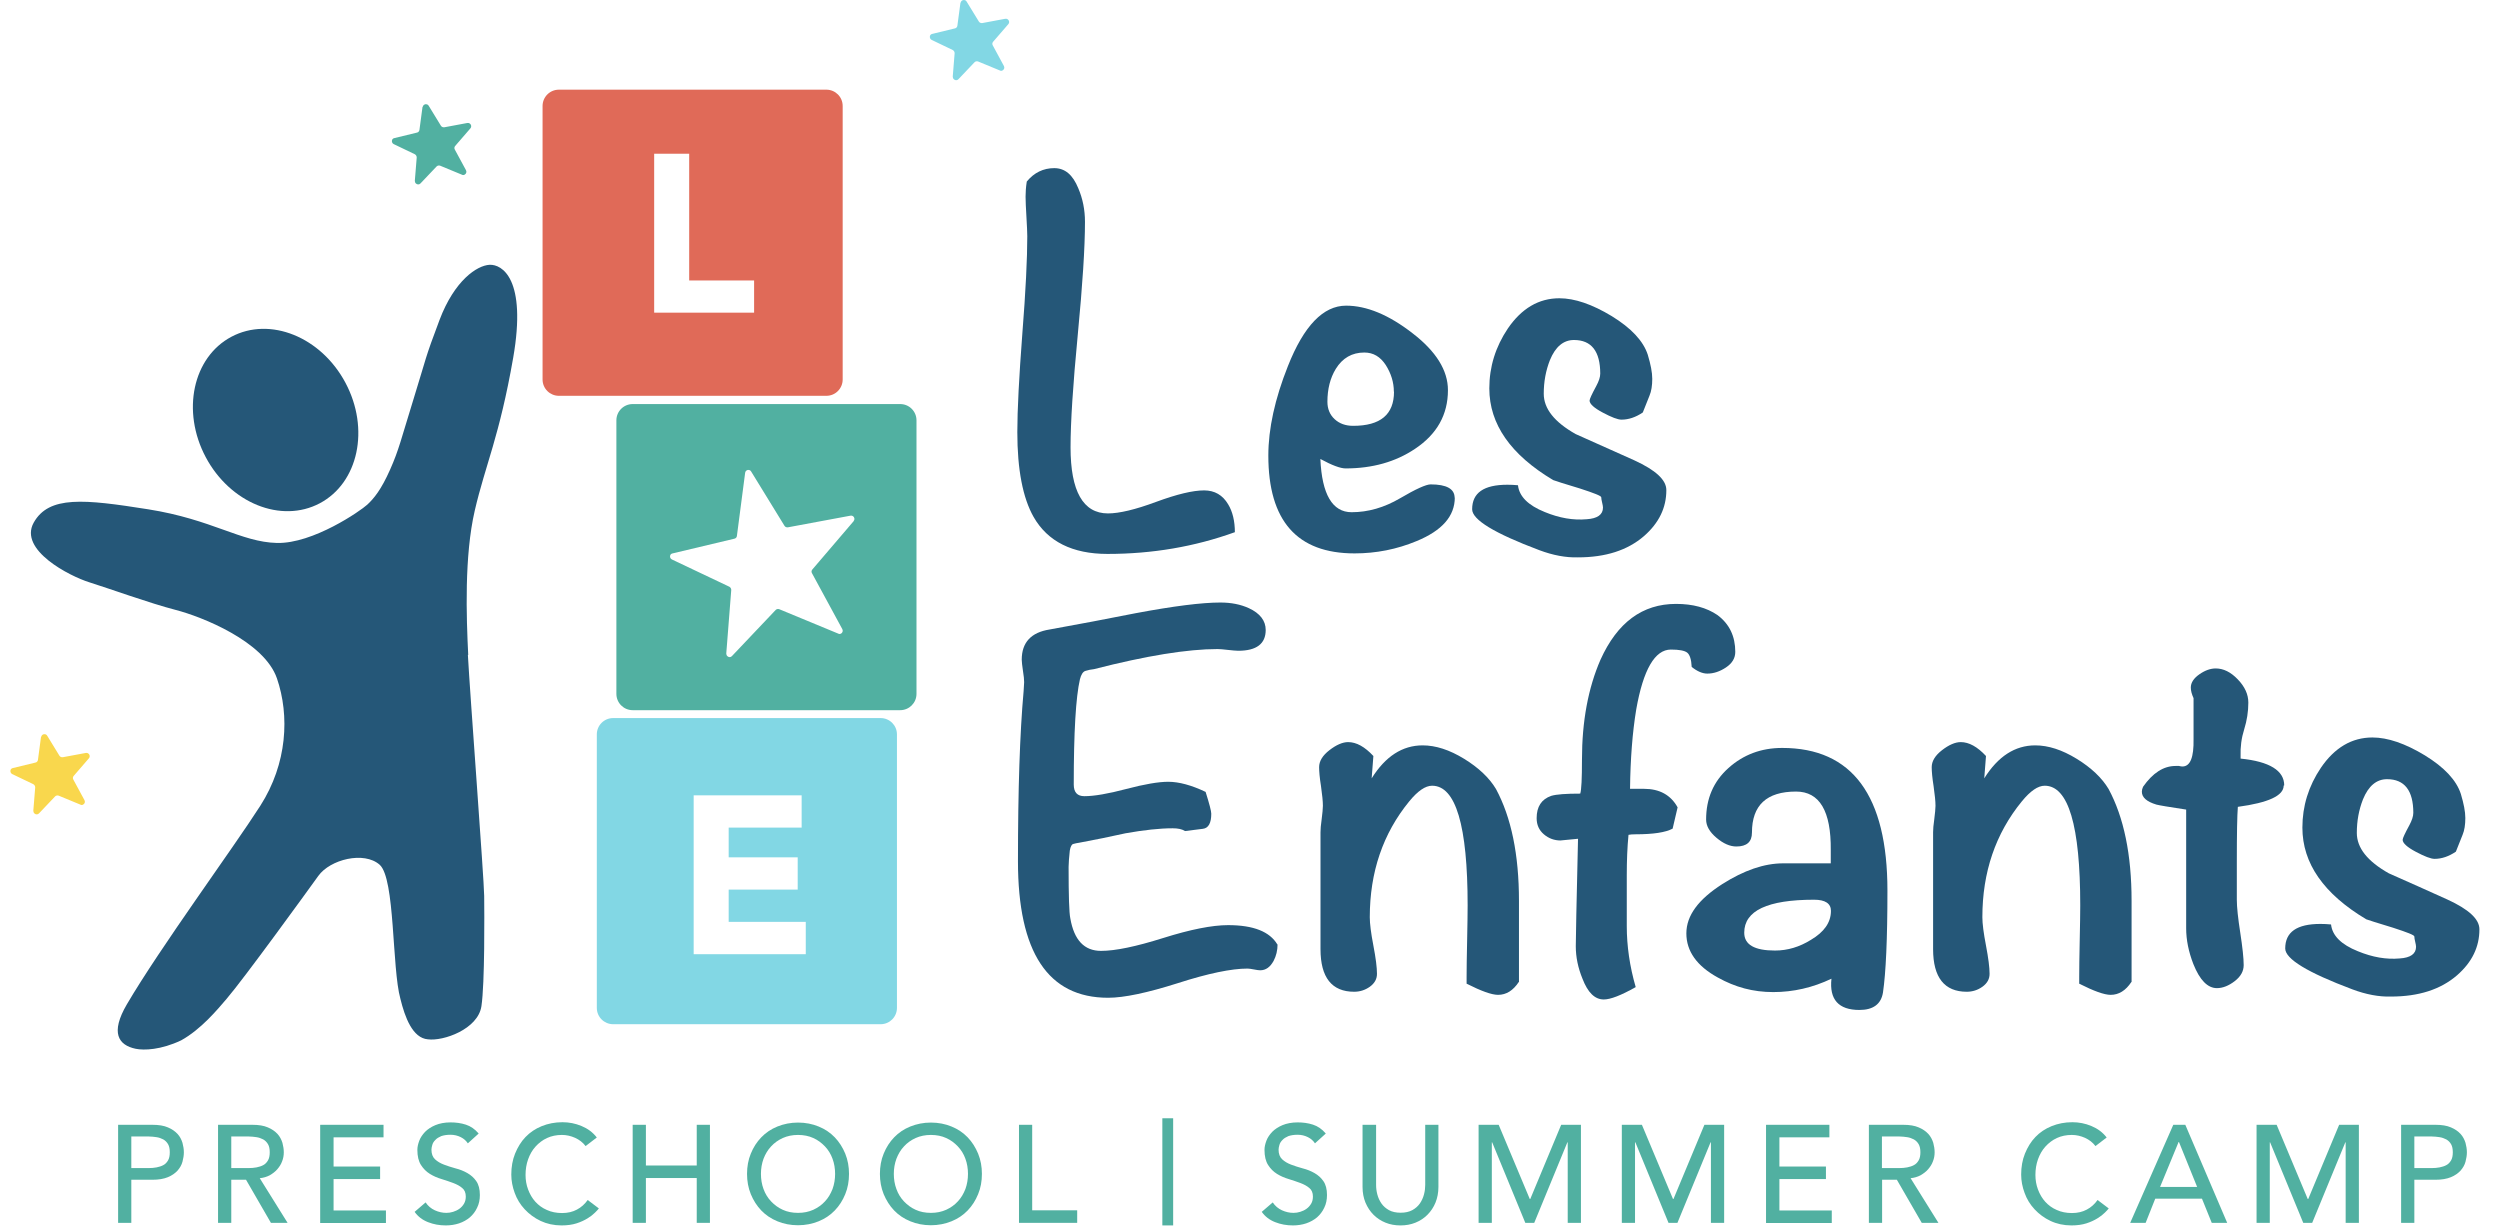 <?xml version="1.0" encoding="UTF-8"?> <svg xmlns="http://www.w3.org/2000/svg" width="114" height="56" viewBox="0 0 114 56" fill="none"><path d="M56.317 24.265C54.477 24.93 52.544 25.259 50.5 25.259C48.903 25.259 47.776 24.695 47.134 23.576C46.64 22.707 46.39 21.415 46.39 19.7C46.39 18.698 46.468 17.211 46.617 15.238C46.773 13.265 46.844 11.777 46.844 10.775C46.844 10.587 46.828 10.29 46.805 9.883C46.781 9.475 46.766 9.17 46.766 8.966C46.766 8.763 46.781 8.536 46.821 8.278C47.157 7.87 47.58 7.667 48.073 7.667C48.566 7.667 48.919 7.972 49.169 8.583C49.373 9.06 49.475 9.569 49.475 10.117C49.475 11.276 49.365 12.991 49.146 15.269C48.927 17.547 48.817 19.262 48.817 20.397C48.817 22.401 49.389 23.412 50.524 23.412C51.033 23.412 51.769 23.239 52.716 22.887C53.671 22.535 54.399 22.362 54.908 22.362C55.386 22.362 55.754 22.574 56.004 22.997C56.208 23.333 56.31 23.764 56.31 24.273L56.317 24.265Z" fill="#255778"></path><path d="M66.339 22.683C66.339 23.537 65.76 24.194 64.601 24.672C63.7 25.048 62.753 25.235 61.767 25.235C59.144 25.235 57.836 23.748 57.836 20.773C57.836 19.552 58.134 18.189 58.729 16.694C59.457 14.854 60.342 13.938 61.383 13.938C62.315 13.938 63.325 14.353 64.405 15.191C65.486 16.02 66.026 16.89 66.026 17.79C66.026 18.91 65.525 19.802 64.523 20.468C63.638 21.062 62.581 21.36 61.36 21.36C61.125 21.36 60.741 21.219 60.209 20.929C60.279 22.542 60.757 23.357 61.634 23.357C62.385 23.357 63.121 23.145 63.842 22.722C64.562 22.299 65.031 22.088 65.235 22.088C65.963 22.088 66.331 22.292 66.331 22.699L66.339 22.683ZM63.56 17.86C63.56 17.438 63.434 17.03 63.192 16.647C62.941 16.263 62.62 16.075 62.213 16.075C61.649 16.075 61.219 16.326 60.913 16.819C60.655 17.242 60.53 17.743 60.53 18.322C60.53 18.643 60.639 18.91 60.858 19.113C61.078 19.317 61.36 19.418 61.704 19.418C62.949 19.418 63.567 18.902 63.567 17.86H63.56Z" fill="#255778"></path><path d="M75.985 22.354C75.985 23.153 75.648 23.85 74.967 24.445C74.215 25.095 73.213 25.416 71.953 25.416C71.405 25.431 70.817 25.322 70.191 25.087C68.148 24.319 67.13 23.701 67.13 23.223C67.13 22.472 67.662 22.104 68.735 22.104C68.891 22.104 69.048 22.111 69.22 22.127C69.275 22.636 69.682 23.043 70.442 23.349C71.107 23.623 71.741 23.732 72.352 23.677C72.845 23.646 73.096 23.466 73.096 23.145C73.096 23.09 73.08 23.02 73.057 22.918C73.033 22.816 73.017 22.738 73.017 22.675C73.017 22.613 72.697 22.487 72.047 22.276C71.319 22.057 70.904 21.924 70.825 21.892C68.884 20.734 67.913 19.34 67.913 17.712C67.913 16.725 68.195 15.817 68.758 14.979C69.385 14.063 70.168 13.601 71.107 13.601C71.804 13.601 72.603 13.875 73.495 14.415C74.388 14.963 74.936 15.551 75.139 16.177C75.272 16.623 75.343 16.983 75.343 17.273C75.343 17.578 75.304 17.837 75.218 18.04C75.116 18.299 75.014 18.549 74.912 18.808C74.591 19.027 74.262 19.136 73.941 19.136C73.769 19.136 73.487 19.027 73.088 18.815C72.689 18.604 72.485 18.416 72.485 18.267C72.485 18.197 72.587 17.978 72.79 17.602C72.908 17.383 72.971 17.195 72.971 17.038C72.971 16.02 72.571 15.504 71.773 15.504C71.295 15.504 70.927 15.809 70.677 16.42C70.489 16.897 70.395 17.406 70.395 17.954C70.395 18.635 70.88 19.246 71.851 19.794C72.736 20.186 73.628 20.585 74.528 20.992C75.499 21.438 75.985 21.884 75.985 22.346V22.354Z" fill="#255778"></path><path d="M58.257 43.055C58.257 43.337 58.194 43.595 58.077 43.815C57.92 44.104 57.716 44.245 57.466 44.245C57.395 44.245 57.301 44.23 57.176 44.206C57.051 44.182 56.949 44.167 56.886 44.167C56.158 44.167 55.093 44.386 53.708 44.832C52.322 45.271 51.265 45.498 50.529 45.498C47.789 45.498 46.419 43.423 46.419 39.274C46.419 36.009 46.505 33.425 46.677 31.515C46.693 31.256 46.701 31.123 46.701 31.108C46.701 30.99 46.685 30.818 46.646 30.583C46.614 30.356 46.591 30.184 46.591 30.082C46.591 29.299 47.014 28.837 47.867 28.704C49.175 28.469 50.49 28.219 51.797 27.96C53.512 27.639 54.796 27.475 55.649 27.475C56.143 27.475 56.573 27.561 56.949 27.733C57.458 27.968 57.716 28.305 57.716 28.728C57.716 29.354 57.301 29.675 56.464 29.675C56.362 29.675 56.205 29.659 55.994 29.636C55.782 29.612 55.626 29.597 55.524 29.597C54.146 29.597 52.267 29.902 49.887 30.513C49.754 30.528 49.621 30.552 49.503 30.591C49.386 30.622 49.3 30.755 49.245 30.975C49.057 31.789 48.963 33.394 48.963 35.774C48.963 36.134 49.128 36.306 49.449 36.306C49.887 36.306 50.529 36.197 51.359 35.977C52.189 35.758 52.831 35.649 53.269 35.649C53.763 35.649 54.334 35.805 54.976 36.111C55.148 36.659 55.234 36.987 55.234 37.105C55.234 37.528 55.109 37.763 54.851 37.794C54.593 37.825 54.326 37.864 54.037 37.896C53.904 37.809 53.716 37.77 53.473 37.77C52.878 37.77 52.165 37.849 51.328 37.997C50.631 38.154 49.926 38.295 49.214 38.428C49.112 38.444 49.026 38.459 48.948 38.483C48.869 38.498 48.815 38.6 48.783 38.788C48.752 39.093 48.728 39.344 48.728 39.532C48.728 40.839 48.752 41.622 48.807 41.881C48.979 42.867 49.441 43.36 50.208 43.36C50.858 43.36 51.797 43.165 53.042 42.773C54.287 42.382 55.274 42.186 56.002 42.186C57.16 42.186 57.904 42.484 58.249 43.071L58.257 43.055Z" fill="#255778"></path><path d="M69.257 44.777C68.999 45.169 68.686 45.365 68.31 45.365C68.02 45.365 67.543 45.192 66.877 44.856V44.55C66.877 44.175 66.885 43.627 66.901 42.891C66.916 42.163 66.924 41.622 66.924 41.286C66.924 37.645 66.384 35.829 65.303 35.829C64.998 35.829 64.654 36.063 64.262 36.541C63.064 38.005 62.462 39.767 62.462 41.826C62.462 42.115 62.516 42.546 62.626 43.118C62.736 43.689 62.79 44.12 62.79 44.41C62.79 44.644 62.681 44.84 62.462 44.997C62.242 45.153 62 45.224 61.749 45.224C60.731 45.224 60.215 44.574 60.215 43.282V37.95C60.215 37.817 60.23 37.614 60.269 37.347C60.301 37.081 60.324 36.886 60.324 36.745C60.324 36.541 60.293 36.243 60.238 35.852C60.175 35.461 60.152 35.171 60.152 34.983C60.152 34.709 60.308 34.451 60.622 34.208C60.935 33.965 61.224 33.84 61.475 33.84C61.851 33.84 62.234 34.051 62.626 34.474L62.548 35.492C63.174 34.49 63.949 33.989 64.873 33.989C65.468 33.989 66.094 34.192 66.76 34.599C67.425 35.007 67.911 35.468 68.216 35.977C68.913 37.269 69.265 38.968 69.265 41.082V44.785L69.257 44.777Z" fill="#255778"></path><path d="M79.129 29.722C79.129 30.012 78.988 30.246 78.707 30.434C78.425 30.622 78.143 30.716 77.853 30.716C77.634 30.716 77.391 30.614 77.141 30.411C77.125 30.074 77.055 29.855 76.937 29.761C76.82 29.667 76.569 29.62 76.193 29.62C75.465 29.62 74.933 30.528 74.612 32.352C74.439 33.402 74.346 34.607 74.33 35.97H74.964C75.677 35.97 76.186 36.251 76.499 36.815L76.272 37.786C75.951 37.958 75.387 38.044 74.588 38.044C74.455 38.044 74.338 38.052 74.26 38.068C74.205 38.632 74.181 39.242 74.181 39.908V42.233C74.181 43.133 74.314 44.065 74.588 45.012C73.923 45.388 73.437 45.576 73.132 45.576C72.725 45.576 72.404 45.263 72.161 44.629C71.958 44.136 71.856 43.642 71.856 43.149C71.856 42.844 71.887 41.207 71.958 38.248C71.394 38.303 71.136 38.326 71.167 38.326C70.877 38.326 70.619 38.232 70.4 38.044C70.18 37.856 70.071 37.614 70.071 37.308C70.071 36.784 70.29 36.447 70.736 36.291C70.971 36.22 71.417 36.189 72.059 36.189C72.114 36.017 72.138 35.5 72.138 34.639C72.138 32.893 72.42 31.374 72.983 30.082C73.751 28.383 74.894 27.538 76.428 27.538C77.195 27.538 77.822 27.71 78.315 28.046C78.863 28.453 79.129 29.017 79.129 29.73V29.722Z" fill="#255778"></path><path d="M86.067 40.62C86.067 42.812 85.996 44.363 85.863 45.263C85.777 45.788 85.417 46.054 84.79 46.054C83.835 46.054 83.412 45.576 83.514 44.629C82.661 45.036 81.776 45.239 80.86 45.239C79.944 45.239 79.13 45.02 78.331 44.574C77.376 44.05 76.898 43.376 76.898 42.562C76.898 41.748 77.447 41.012 78.535 40.315C79.521 39.689 80.445 39.368 81.314 39.368H83.483V38.757C83.499 36.987 82.974 36.095 81.901 36.095C80.555 36.095 79.889 36.721 79.889 37.966C79.889 38.389 79.654 38.6 79.177 38.6C78.887 38.6 78.582 38.467 78.269 38.201C77.955 37.935 77.799 37.661 77.799 37.371C77.799 36.416 78.135 35.633 78.817 35.022C79.498 34.412 80.312 34.106 81.267 34.106C84.462 34.106 86.067 36.275 86.067 40.612V40.62ZM83.491 41.536C83.491 41.2 83.232 41.027 82.723 41.027C80.594 41.027 79.537 41.529 79.537 42.531C79.537 43.079 80.007 43.345 80.938 43.345C81.518 43.345 82.058 43.18 82.575 42.859C83.185 42.499 83.491 42.061 83.491 41.536Z" fill="#255778"></path><path d="M97.192 44.777C96.933 45.169 96.62 45.365 96.245 45.365C95.955 45.365 95.477 45.192 94.812 44.856V44.55C94.812 44.175 94.82 43.627 94.835 42.891C94.851 42.163 94.859 41.622 94.859 41.286C94.859 37.645 94.319 35.829 93.238 35.829C92.933 35.829 92.588 36.063 92.197 36.541C90.999 38.005 90.396 39.767 90.396 41.826C90.396 42.115 90.451 42.546 90.561 43.118C90.67 43.689 90.725 44.12 90.725 44.41C90.725 44.644 90.615 44.84 90.396 44.997C90.177 45.153 89.934 45.224 89.684 45.224C88.666 45.224 88.149 44.574 88.149 43.282V37.95C88.149 37.817 88.165 37.614 88.204 37.347C88.235 37.081 88.259 36.886 88.259 36.745C88.259 36.541 88.227 36.243 88.172 35.852C88.11 35.461 88.086 35.171 88.086 34.983C88.086 34.709 88.243 34.451 88.556 34.208C88.869 33.965 89.159 33.84 89.41 33.84C89.785 33.84 90.169 34.051 90.561 34.474L90.482 35.492C91.109 34.49 91.884 33.989 92.808 33.989C93.403 33.989 94.029 34.192 94.694 34.599C95.36 35.007 95.845 35.468 96.151 35.977C96.847 37.269 97.2 38.968 97.2 41.082V44.785L97.192 44.777Z" fill="#255778"></path><path d="M104.136 35.821C104.136 36.283 103.44 36.604 102.046 36.792C102.015 37.168 101.999 38.013 101.999 39.344V41.027C101.999 41.364 102.054 41.873 102.156 42.531C102.257 43.196 102.312 43.689 102.312 44.01C102.312 44.284 102.179 44.527 101.905 44.739C101.631 44.95 101.357 45.059 101.091 45.059C100.668 45.059 100.308 44.691 100.018 43.963C99.799 43.4 99.689 42.859 99.689 42.327V36.917C98.906 36.8 98.452 36.721 98.335 36.69C97.889 36.557 97.669 36.361 97.669 36.103C97.669 36.032 97.685 35.962 97.724 35.876C98.163 35.249 98.656 34.928 99.204 34.928H99.361C99.431 34.944 99.478 34.952 99.517 34.952C99.877 34.952 100.042 34.537 100.026 33.699V31.836C99.94 31.648 99.901 31.491 99.901 31.351C99.901 31.131 100.034 30.928 100.292 30.748C100.551 30.567 100.801 30.481 101.036 30.481C101.388 30.481 101.725 30.646 102.046 30.983C102.367 31.319 102.524 31.664 102.524 32.039C102.524 32.447 102.461 32.854 102.336 33.253C102.21 33.652 102.156 34.067 102.171 34.49V34.592C103.494 34.725 104.16 35.14 104.16 35.813L104.136 35.821Z" fill="#255778"></path><path d="M113.061 42.382C113.061 43.181 112.724 43.877 112.043 44.472C111.292 45.122 110.289 45.443 109.029 45.443C108.481 45.459 107.894 45.349 107.267 45.114C105.224 44.347 104.206 43.728 104.206 43.251C104.206 42.499 104.738 42.131 105.811 42.131C105.968 42.131 106.124 42.139 106.296 42.155C106.351 42.664 106.758 43.071 107.518 43.376C108.183 43.65 108.817 43.76 109.428 43.705C109.921 43.674 110.172 43.494 110.172 43.173C110.172 43.118 110.156 43.047 110.133 42.946C110.109 42.844 110.094 42.766 110.094 42.703C110.094 42.64 109.773 42.515 109.123 42.304C108.395 42.084 107.98 41.951 107.901 41.92C105.96 40.761 104.989 39.368 104.989 37.739C104.989 36.753 105.271 35.844 105.835 35.007C106.461 34.091 107.244 33.629 108.183 33.629C108.88 33.629 109.679 33.903 110.571 34.443C111.464 34.991 112.012 35.578 112.215 36.205C112.348 36.651 112.419 37.011 112.419 37.301C112.419 37.606 112.38 37.864 112.294 38.068C112.192 38.326 112.09 38.577 111.988 38.835C111.667 39.054 111.339 39.164 111.018 39.164C110.845 39.164 110.563 39.054 110.164 38.843C109.765 38.632 109.561 38.444 109.561 38.295C109.561 38.224 109.663 38.005 109.867 37.63C109.984 37.41 110.047 37.222 110.047 37.066C110.047 36.048 109.647 35.531 108.849 35.531C108.371 35.531 108.003 35.837 107.753 36.447C107.565 36.925 107.471 37.434 107.471 37.982C107.471 38.663 107.956 39.274 108.927 39.822C109.812 40.213 110.704 40.612 111.605 41.02C112.576 41.466 113.061 41.912 113.061 42.374V42.382Z" fill="#255778"></path><path d="M5.378 51.291H6.951C7.241 51.291 7.476 51.33 7.656 51.409C7.844 51.487 7.985 51.589 8.094 51.706C8.204 51.824 8.275 51.964 8.321 52.113C8.361 52.262 8.384 52.403 8.384 52.544C8.384 52.685 8.361 52.826 8.321 52.974C8.282 53.123 8.204 53.256 8.094 53.382C7.985 53.499 7.844 53.601 7.656 53.679C7.468 53.757 7.233 53.797 6.951 53.797H5.988V55.762H5.386V51.291H5.378ZM5.988 53.264H6.787C6.904 53.264 7.022 53.256 7.139 53.233C7.257 53.209 7.358 53.178 7.445 53.131C7.539 53.084 7.609 53.006 7.664 52.912C7.719 52.818 7.742 52.693 7.742 52.544C7.742 52.395 7.719 52.27 7.664 52.176C7.609 52.082 7.539 52.011 7.445 51.957C7.351 51.91 7.249 51.87 7.139 51.855C7.022 51.839 6.904 51.824 6.787 51.824H5.988V53.264Z" fill="#51B0A1"></path><path d="M9.935 51.291H11.509C11.798 51.291 12.033 51.33 12.213 51.409C12.401 51.487 12.542 51.589 12.652 51.706C12.761 51.824 12.832 51.964 12.879 52.113C12.918 52.262 12.941 52.403 12.941 52.544C12.941 52.685 12.918 52.826 12.863 52.959C12.816 53.092 12.738 53.209 12.644 53.319C12.55 53.428 12.433 53.515 12.3 53.593C12.166 53.663 12.01 53.71 11.845 53.726L13.114 55.762H12.354L11.219 53.797H10.546V55.762H9.943V51.291H9.935ZM10.546 53.264H11.344C11.462 53.264 11.579 53.256 11.697 53.233C11.814 53.209 11.916 53.178 12.002 53.131C12.096 53.084 12.166 53.006 12.221 52.912C12.276 52.818 12.3 52.693 12.3 52.544C12.3 52.395 12.276 52.27 12.221 52.176C12.166 52.082 12.096 52.011 12.002 51.957C11.908 51.91 11.806 51.87 11.697 51.855C11.579 51.839 11.462 51.824 11.344 51.824H10.546V53.264Z" fill="#51B0A1"></path><path d="M14.608 51.291H17.489V51.863H15.211V53.194H17.333V53.765H15.211V55.198H17.599V55.77H14.6V51.299L14.608 51.291Z" fill="#51B0A1"></path><path d="M19.408 54.83C19.517 54.994 19.658 55.111 19.83 55.19C20.003 55.268 20.175 55.307 20.355 55.307C20.457 55.307 20.558 55.292 20.66 55.26C20.762 55.229 20.864 55.182 20.95 55.119C21.036 55.057 21.107 54.978 21.161 54.884C21.216 54.791 21.24 54.681 21.24 54.563C21.24 54.391 21.185 54.258 21.075 54.172C20.966 54.078 20.832 54.008 20.668 53.945C20.504 53.882 20.331 53.828 20.136 53.765C19.948 53.71 19.768 53.632 19.603 53.53C19.439 53.428 19.306 53.295 19.196 53.123C19.087 52.951 19.032 52.724 19.032 52.434C19.032 52.301 19.063 52.168 19.118 52.019C19.173 51.87 19.267 51.737 19.384 51.612C19.509 51.486 19.666 51.385 19.854 51.306C20.042 51.228 20.277 51.181 20.543 51.181C20.785 51.181 21.02 51.212 21.24 51.283C21.459 51.353 21.655 51.486 21.827 51.69L21.334 52.136C21.255 52.019 21.154 51.925 21.013 51.855C20.872 51.784 20.715 51.745 20.543 51.745C20.371 51.745 20.238 51.768 20.12 51.807C20.01 51.855 19.916 51.909 19.854 51.98C19.783 52.05 19.736 52.121 19.713 52.207C19.689 52.285 19.674 52.363 19.674 52.426C19.674 52.614 19.729 52.763 19.838 52.864C19.948 52.966 20.081 53.045 20.245 53.107C20.41 53.17 20.582 53.225 20.778 53.279C20.966 53.326 21.146 53.397 21.31 53.491C21.474 53.585 21.608 53.702 21.717 53.859C21.827 54.015 21.882 54.227 21.882 54.493C21.882 54.704 21.843 54.9 21.756 55.072C21.678 55.245 21.561 55.393 21.427 55.511C21.287 55.628 21.122 55.722 20.934 55.785C20.746 55.847 20.543 55.879 20.331 55.879C20.042 55.879 19.776 55.832 19.517 55.73C19.259 55.628 19.055 55.472 18.907 55.26L19.408 54.83Z" fill="#51B0A1"></path><path d="M26.705 52.262C26.58 52.097 26.415 51.972 26.227 51.886C26.032 51.8 25.836 51.753 25.625 51.753C25.374 51.753 25.147 51.8 24.943 51.894C24.74 51.988 24.568 52.121 24.419 52.285C24.27 52.45 24.16 52.645 24.082 52.864C24.004 53.084 23.965 53.319 23.965 53.577C23.965 53.812 24.004 54.039 24.082 54.242C24.16 54.454 24.27 54.642 24.411 54.798C24.552 54.955 24.732 55.088 24.936 55.174C25.139 55.268 25.374 55.315 25.632 55.315C25.891 55.315 26.118 55.26 26.306 55.158C26.501 55.057 26.666 54.908 26.799 54.72L27.308 55.104C27.276 55.151 27.214 55.213 27.128 55.299C27.042 55.386 26.932 55.472 26.791 55.558C26.65 55.644 26.486 55.722 26.29 55.785C26.094 55.847 25.867 55.879 25.609 55.879C25.257 55.879 24.936 55.808 24.654 55.675C24.372 55.542 24.129 55.362 23.926 55.143C23.722 54.924 23.573 54.681 23.471 54.399C23.37 54.125 23.315 53.843 23.315 53.561C23.315 53.217 23.37 52.896 23.487 52.606C23.605 52.316 23.761 52.058 23.965 51.847C24.168 51.635 24.411 51.471 24.701 51.353C24.99 51.236 25.304 51.173 25.648 51.173C25.946 51.173 26.235 51.228 26.517 51.346C26.799 51.463 27.034 51.635 27.214 51.87L26.713 52.254L26.705 52.262Z" fill="#51B0A1"></path><path d="M28.85 51.291H29.453V53.147H31.771V51.291H32.373V55.762H31.771V53.718H29.453V55.762H28.85V51.291Z" fill="#51B0A1"></path><path d="M36.39 55.871C36.045 55.871 35.732 55.808 35.45 55.691C35.161 55.573 34.918 55.409 34.715 55.198C34.511 54.986 34.354 54.736 34.237 54.454C34.12 54.164 34.065 53.859 34.065 53.53C34.065 53.201 34.12 52.888 34.237 52.606C34.354 52.316 34.511 52.074 34.715 51.862C34.918 51.651 35.161 51.486 35.45 51.369C35.74 51.252 36.053 51.189 36.39 51.189C36.727 51.189 37.048 51.252 37.33 51.369C37.619 51.486 37.862 51.651 38.065 51.862C38.269 52.074 38.426 52.324 38.543 52.606C38.66 52.896 38.715 53.201 38.715 53.53C38.715 53.859 38.66 54.172 38.543 54.454C38.426 54.743 38.269 54.986 38.065 55.198C37.862 55.409 37.619 55.573 37.33 55.691C37.04 55.808 36.727 55.871 36.39 55.871ZM36.39 55.307C36.648 55.307 36.875 55.26 37.087 55.166C37.29 55.072 37.47 54.947 37.619 54.783C37.768 54.626 37.877 54.438 37.964 54.219C38.042 54 38.081 53.773 38.081 53.53C38.081 53.287 38.042 53.052 37.964 52.841C37.885 52.622 37.768 52.434 37.619 52.277C37.47 52.121 37.298 51.988 37.087 51.894C36.883 51.8 36.648 51.753 36.39 51.753C36.132 51.753 35.905 51.8 35.693 51.894C35.49 51.988 35.31 52.113 35.161 52.277C35.012 52.434 34.902 52.622 34.816 52.841C34.738 53.06 34.699 53.287 34.699 53.53C34.699 53.773 34.738 54.008 34.816 54.219C34.895 54.438 35.012 54.626 35.161 54.783C35.31 54.939 35.482 55.072 35.693 55.166C35.897 55.26 36.132 55.307 36.39 55.307Z" fill="#51B0A1"></path><path d="M42.449 55.871C42.105 55.871 41.792 55.808 41.51 55.691C41.22 55.573 40.977 55.409 40.774 55.198C40.57 54.986 40.414 54.736 40.296 54.454C40.179 54.164 40.124 53.859 40.124 53.53C40.124 53.201 40.179 52.888 40.296 52.606C40.414 52.316 40.57 52.074 40.774 51.862C40.977 51.651 41.22 51.486 41.51 51.369C41.8 51.252 42.113 51.189 42.449 51.189C42.786 51.189 43.107 51.252 43.389 51.369C43.678 51.486 43.921 51.651 44.125 51.862C44.328 52.074 44.485 52.324 44.602 52.606C44.72 52.896 44.775 53.201 44.775 53.53C44.775 53.859 44.72 54.172 44.602 54.454C44.485 54.743 44.328 54.986 44.125 55.198C43.921 55.409 43.678 55.573 43.389 55.691C43.099 55.808 42.786 55.871 42.449 55.871ZM42.449 55.307C42.708 55.307 42.935 55.26 43.146 55.166C43.35 55.072 43.53 54.947 43.678 54.783C43.827 54.626 43.937 54.438 44.023 54.219C44.101 54 44.14 53.773 44.14 53.53C44.14 53.287 44.101 53.052 44.023 52.841C43.945 52.622 43.827 52.434 43.678 52.277C43.53 52.121 43.358 51.988 43.146 51.894C42.943 51.8 42.708 51.753 42.449 51.753C42.191 51.753 41.964 51.8 41.752 51.894C41.549 51.988 41.369 52.113 41.22 52.277C41.071 52.434 40.962 52.622 40.876 52.841C40.797 53.06 40.758 53.287 40.758 53.53C40.758 53.773 40.797 54.008 40.876 54.219C40.954 54.438 41.071 54.626 41.22 54.783C41.369 54.939 41.541 55.072 41.752 55.166C41.956 55.26 42.191 55.307 42.449 55.307Z" fill="#51B0A1"></path><path d="M46.466 51.291H47.068V55.19H49.12V55.762H46.466V51.291Z" fill="#51B0A1"></path><path d="M53.003 50.993H53.496V55.879H53.003V50.993Z" fill="#51B0A1"></path><path d="M58.037 54.83C58.146 54.994 58.287 55.111 58.459 55.19C58.632 55.268 58.804 55.307 58.984 55.307C59.086 55.307 59.188 55.292 59.289 55.26C59.391 55.229 59.493 55.182 59.579 55.119C59.665 55.057 59.736 54.978 59.791 54.884C59.845 54.791 59.869 54.681 59.869 54.563C59.869 54.391 59.814 54.258 59.704 54.172C59.595 54.078 59.462 54.008 59.297 53.945C59.133 53.882 58.961 53.828 58.765 53.765C58.577 53.71 58.397 53.632 58.232 53.53C58.068 53.428 57.935 53.295 57.825 53.123C57.716 52.951 57.661 52.724 57.661 52.434C57.661 52.301 57.692 52.168 57.747 52.019C57.802 51.87 57.896 51.737 58.013 51.612C58.139 51.486 58.295 51.385 58.483 51.306C58.671 51.228 58.906 51.181 59.172 51.181C59.415 51.181 59.65 51.212 59.869 51.283C60.088 51.353 60.284 51.486 60.456 51.69L59.963 52.136C59.884 52.019 59.783 51.925 59.642 51.855C59.501 51.784 59.344 51.745 59.172 51.745C59 51.745 58.867 51.768 58.749 51.807C58.64 51.855 58.546 51.909 58.483 51.98C58.413 52.05 58.365 52.121 58.342 52.207C58.319 52.285 58.303 52.363 58.303 52.426C58.303 52.614 58.358 52.763 58.467 52.864C58.577 52.966 58.71 53.045 58.874 53.107C59.039 53.17 59.211 53.225 59.407 53.279C59.595 53.326 59.775 53.397 59.939 53.491C60.104 53.585 60.237 53.702 60.346 53.859C60.456 54.015 60.511 54.227 60.511 54.493C60.511 54.704 60.472 54.9 60.386 55.072C60.307 55.245 60.19 55.393 60.057 55.511C59.916 55.628 59.751 55.722 59.563 55.785C59.376 55.847 59.172 55.879 58.961 55.879C58.671 55.879 58.405 55.832 58.146 55.73C57.888 55.628 57.684 55.472 57.536 55.26L58.037 54.83Z" fill="#51B0A1"></path><path d="M62.75 51.291V54.031C62.75 54.172 62.766 54.313 62.805 54.462C62.844 54.611 62.907 54.752 62.993 54.877C63.079 55.002 63.197 55.104 63.337 55.182C63.478 55.261 63.658 55.3 63.87 55.3C64.081 55.3 64.254 55.261 64.402 55.182C64.543 55.104 64.661 55.002 64.747 54.877C64.833 54.752 64.896 54.611 64.935 54.462C64.974 54.313 64.99 54.172 64.99 54.031V51.291H65.592V54.125C65.592 54.384 65.545 54.626 65.459 54.838C65.373 55.049 65.248 55.237 65.091 55.394C64.935 55.55 64.755 55.668 64.543 55.754C64.332 55.84 64.105 55.879 63.862 55.879C63.619 55.879 63.392 55.84 63.181 55.754C62.97 55.668 62.789 55.55 62.633 55.394C62.476 55.237 62.359 55.057 62.265 54.838C62.179 54.626 62.132 54.392 62.132 54.125V51.291H62.735H62.75Z" fill="#51B0A1"></path><path d="M67.44 51.291H68.34L69.757 54.673H69.781L71.19 51.291H72.091V55.762H71.488V52.09H71.472L69.961 55.762H69.554L68.043 52.09H68.027V55.762H67.424V51.291H67.44Z" fill="#51B0A1"></path><path d="M73.97 51.291H74.871L76.288 54.673H76.311L77.721 51.291H78.621V55.762H78.018V52.09H78.002L76.491 55.762H76.084L74.573 52.09H74.557V55.762H73.955V51.291H73.97Z" fill="#51B0A1"></path><path d="M80.539 51.291H83.42V51.863H81.141V53.194H83.263V53.765H81.141V55.198H83.529V55.77H80.531V51.299L80.539 51.291Z" fill="#51B0A1"></path><path d="M85.213 51.291H86.787C87.076 51.291 87.311 51.33 87.491 51.409C87.679 51.487 87.82 51.589 87.93 51.706C88.039 51.824 88.11 51.964 88.157 52.113C88.196 52.262 88.219 52.403 88.219 52.544C88.219 52.685 88.196 52.826 88.141 52.959C88.094 53.092 88.016 53.209 87.922 53.319C87.828 53.428 87.71 53.515 87.577 53.593C87.444 53.663 87.288 53.71 87.123 53.726L88.392 55.762H87.632L86.497 53.797H85.824V55.762H85.221V51.291H85.213ZM85.816 53.264H86.614C86.732 53.264 86.849 53.256 86.967 53.233C87.084 53.209 87.186 53.178 87.272 53.131C87.366 53.084 87.436 53.006 87.491 52.912C87.546 52.818 87.57 52.693 87.57 52.544C87.57 52.395 87.546 52.27 87.491 52.176C87.436 52.082 87.366 52.011 87.272 51.957C87.178 51.91 87.076 51.87 86.967 51.855C86.849 51.839 86.732 51.824 86.614 51.824H85.816V53.264Z" fill="#51B0A1"></path><path d="M95.555 52.262C95.43 52.097 95.265 51.972 95.078 51.886C94.882 51.8 94.686 51.753 94.475 51.753C94.224 51.753 93.997 51.8 93.793 51.894C93.59 51.988 93.418 52.121 93.269 52.285C93.12 52.45 93.011 52.645 92.932 52.864C92.854 53.084 92.815 53.319 92.815 53.577C92.815 53.812 92.854 54.039 92.932 54.242C93.011 54.454 93.12 54.642 93.261 54.798C93.402 54.955 93.582 55.088 93.786 55.174C93.989 55.268 94.224 55.315 94.483 55.315C94.741 55.315 94.968 55.26 95.156 55.158C95.352 55.057 95.516 54.908 95.649 54.72L96.158 55.104C96.127 55.151 96.064 55.213 95.978 55.299C95.892 55.386 95.782 55.472 95.641 55.558C95.5 55.644 95.336 55.722 95.14 55.785C94.944 55.847 94.717 55.879 94.459 55.879C94.107 55.879 93.786 55.808 93.504 55.675C93.222 55.542 92.979 55.362 92.776 55.143C92.572 54.924 92.423 54.681 92.322 54.399C92.22 54.125 92.165 53.843 92.165 53.561C92.165 53.217 92.22 52.896 92.337 52.606C92.455 52.316 92.611 52.058 92.815 51.847C93.018 51.635 93.261 51.471 93.551 51.353C93.841 51.236 94.154 51.173 94.498 51.173C94.796 51.173 95.085 51.228 95.367 51.346C95.649 51.463 95.884 51.635 96.064 51.87L95.563 52.254L95.555 52.262Z" fill="#51B0A1"></path><path d="M99.102 51.291H99.65L101.56 55.762H100.856L100.409 54.658H98.28L97.841 55.762H97.137L99.102 51.291ZM100.19 54.125L99.36 52.074H99.345L98.499 54.125H100.19Z" fill="#51B0A1"></path><path d="M102.915 51.291H103.815L105.232 54.673H105.256L106.665 51.291H107.565V55.762H106.962V52.09H106.947L105.436 55.762H105.028L103.517 52.09H103.502V55.762H102.899V51.291H102.915Z" fill="#51B0A1"></path><path d="M109.483 51.291H111.057C111.347 51.291 111.582 51.33 111.762 51.409C111.95 51.487 112.091 51.589 112.2 51.706C112.31 51.824 112.38 51.964 112.427 52.113C112.466 52.262 112.49 52.403 112.49 52.544C112.49 52.685 112.466 52.826 112.427 52.974C112.388 53.123 112.31 53.256 112.2 53.382C112.091 53.499 111.95 53.601 111.762 53.679C111.574 53.757 111.339 53.797 111.057 53.797H110.094V55.762H109.491V51.291H109.483ZM110.094 53.264H110.893C111.01 53.264 111.128 53.256 111.245 53.233C111.362 53.209 111.464 53.178 111.55 53.131C111.644 53.084 111.715 53.006 111.77 52.912C111.824 52.818 111.848 52.693 111.848 52.544C111.848 52.395 111.824 52.27 111.77 52.176C111.715 52.082 111.644 52.011 111.55 51.957C111.456 51.91 111.355 51.87 111.245 51.855C111.128 51.839 111.01 51.824 110.893 51.824H110.094V53.264Z" fill="#51B0A1"></path><path d="M40.157 46.704H27.959C27.552 46.704 27.215 46.375 27.215 45.96V33.488C27.215 33.081 27.544 32.744 27.959 32.744H40.157C40.564 32.744 40.901 33.073 40.901 33.488V45.96C40.901 46.367 40.572 46.704 40.157 46.704ZM31.631 36.26V43.51H36.743V42.038H33.228V40.566H36.375V39.094H33.228V37.739H36.555V36.267H31.631V36.26Z" fill="#82D7E4"></path><path d="M37.683 18.049H25.485C25.078 18.049 24.741 17.72 24.741 17.305V4.833C24.741 4.426 25.07 4.089 25.485 4.089H37.683C38.09 4.089 38.426 4.418 38.426 4.833V17.305C38.426 17.712 38.098 18.049 37.683 18.049ZM29.83 7.01V14.259H34.387V12.788H31.427V7.01H29.83Z" fill="#E06A58"></path><path d="M21.335 29.856C21.429 31.617 22.071 40.065 22.079 40.856C22.087 41.647 22.11 44.833 21.953 45.882C21.797 46.931 20.215 47.487 19.511 47.393C18.814 47.338 18.462 46.383 18.258 45.545C17.866 44.136 18.023 40.057 17.311 39.431C16.598 38.804 15.056 39.188 14.516 39.94C13.975 40.691 11.133 44.614 10.335 45.545C9.92 46.031 9.168 46.939 8.26 47.44C7.336 47.879 6.561 47.902 6.185 47.824C5.402 47.659 5.019 47.103 5.786 45.796C7.297 43.22 10.632 38.679 11.869 36.745C13.106 34.812 13.208 32.627 12.629 30.936C12.049 29.245 9.192 28.117 8.009 27.812C6.827 27.507 4.972 26.834 4.071 26.552C3.171 26.27 0.846 25.08 1.535 23.835C2.231 22.59 3.836 22.762 6.757 23.224C9.677 23.686 10.985 24.72 12.629 24.759C14.273 24.798 16.442 23.295 16.747 23.013C17.052 22.731 17.381 22.332 17.788 21.416C18.195 20.5 18.282 20.053 18.869 18.159C19.456 16.264 19.362 16.389 20.043 14.589C20.724 12.788 21.75 12.107 22.321 12.075C22.893 12.044 24.028 12.717 23.402 16.311C22.776 19.905 22.126 21.22 21.648 23.287C21.171 25.354 21.264 28.11 21.351 29.871L21.335 29.856Z" fill="#255778"></path><path d="M14.585 22.948C16.345 22.012 16.869 19.555 15.755 17.459C14.641 15.362 12.311 14.421 10.551 15.357C8.79 16.293 8.267 18.75 9.381 20.846C10.495 22.943 12.825 23.884 14.585 22.948Z" fill="#255778"></path><path d="M41.049 18.425H28.851C28.444 18.425 28.107 18.753 28.107 19.168V31.64C28.107 32.047 28.436 32.384 28.851 32.384H41.049C41.456 32.384 41.792 32.055 41.792 31.64V19.168C41.792 18.761 41.464 18.425 41.049 18.425ZM38.927 23.764L37.04 25.972C37.001 26.019 36.993 26.082 37.025 26.136L38.41 28.689C38.449 28.759 38.426 28.853 38.348 28.892C38.309 28.916 38.261 28.916 38.222 28.892L35.537 27.781C35.482 27.757 35.412 27.773 35.373 27.812L33.376 29.918C33.321 29.981 33.227 29.981 33.165 29.918C33.133 29.887 33.118 29.84 33.118 29.8L33.345 26.904C33.345 26.841 33.313 26.786 33.259 26.755L30.636 25.51C30.565 25.479 30.534 25.385 30.565 25.314C30.581 25.275 30.62 25.244 30.667 25.236L33.493 24.563C33.556 24.547 33.595 24.5 33.603 24.438L33.979 21.556C33.987 21.478 34.065 21.415 34.143 21.431C34.19 21.431 34.229 21.462 34.253 21.502L35.772 23.976C35.803 24.03 35.866 24.054 35.928 24.046L38.786 23.514C38.864 23.498 38.943 23.553 38.958 23.631C38.966 23.678 38.958 23.717 38.927 23.756V23.764Z" fill="#51B0A1"></path><path d="M1.879 33.606C1.887 33.527 1.966 33.465 2.044 33.48C2.091 33.48 2.13 33.512 2.153 33.551L2.709 34.459C2.741 34.514 2.803 34.537 2.866 34.529L3.915 34.334C3.993 34.318 4.072 34.373 4.087 34.451C4.095 34.498 4.087 34.537 4.056 34.576L3.359 35.383C3.32 35.43 3.312 35.492 3.343 35.547L3.852 36.487C3.892 36.557 3.868 36.651 3.79 36.69C3.751 36.714 3.704 36.714 3.664 36.69L2.678 36.283C2.623 36.26 2.553 36.275 2.514 36.315L1.778 37.09C1.723 37.152 1.629 37.152 1.566 37.09C1.535 37.058 1.519 37.011 1.519 36.972L1.605 35.907C1.605 35.845 1.574 35.79 1.519 35.759L0.556 35.297C0.486 35.265 0.454 35.171 0.486 35.101C0.501 35.062 0.541 35.031 0.588 35.023L1.621 34.772C1.684 34.757 1.723 34.709 1.731 34.647L1.872 33.59L1.879 33.606Z" fill="#F9D74D"></path><path d="M19.276 4.88C19.283 4.801 19.362 4.739 19.44 4.755C19.487 4.755 19.526 4.786 19.55 4.825L20.105 5.733C20.137 5.788 20.2 5.811 20.262 5.804L21.311 5.608C21.39 5.592 21.468 5.647 21.483 5.725C21.491 5.772 21.483 5.811 21.452 5.851L20.755 6.657C20.716 6.704 20.708 6.767 20.74 6.821L21.249 7.761C21.288 7.831 21.264 7.925 21.186 7.965C21.147 7.988 21.1 7.988 21.061 7.965L20.074 7.557C20.019 7.534 19.949 7.55 19.91 7.589L19.174 8.364C19.119 8.426 19.025 8.426 18.962 8.364C18.931 8.332 18.916 8.286 18.916 8.246L19.002 7.182C19.002 7.119 18.97 7.064 18.916 7.033L17.953 6.571C17.882 6.54 17.851 6.446 17.882 6.375C17.898 6.336 17.937 6.305 17.984 6.297L19.017 6.046C19.08 6.031 19.119 5.984 19.127 5.921L19.268 4.864L19.276 4.88Z" fill="#51B0A1"></path><path d="M43.805 0.128C43.813 0.049 43.892 -0.013 43.97 0.002C44.017 0.002 44.056 0.034 44.079 0.073L44.635 0.981C44.667 1.036 44.729 1.059 44.792 1.052L45.841 0.856C45.919 0.84 45.998 0.895 46.013 0.973C46.021 1.02 46.013 1.059 45.982 1.099L45.285 1.905C45.246 1.952 45.238 2.015 45.27 2.069L45.778 3.009C45.818 3.079 45.794 3.173 45.716 3.212C45.677 3.236 45.63 3.236 45.59 3.212L44.604 2.805C44.549 2.782 44.479 2.797 44.44 2.837L43.704 3.612C43.649 3.674 43.555 3.674 43.492 3.612C43.461 3.58 43.445 3.533 43.445 3.494L43.531 2.429C43.531 2.367 43.5 2.312 43.445 2.281L42.482 1.819C42.412 1.787 42.38 1.694 42.412 1.623C42.428 1.584 42.467 1.553 42.514 1.545L43.547 1.294C43.61 1.279 43.649 1.232 43.657 1.169L43.798 0.112L43.805 0.128Z" fill="#82D7E4"></path></svg> 